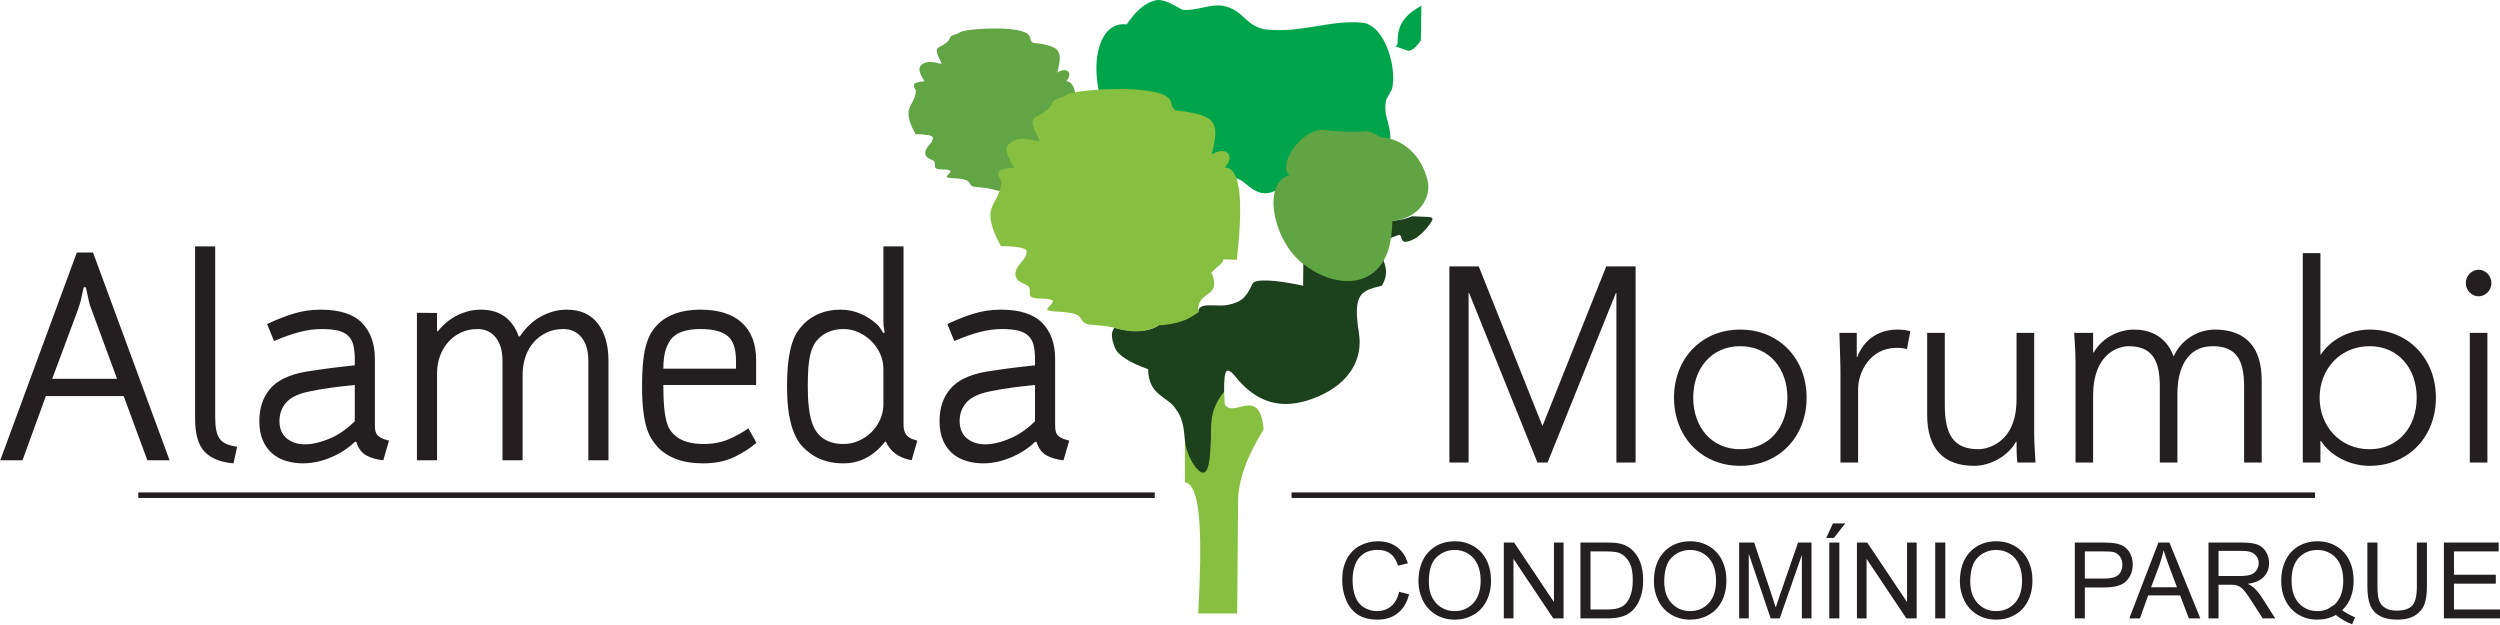 <?xml version="1.0" encoding="UTF-8"?>
<svg xmlns="http://www.w3.org/2000/svg" xmlns:xlink="http://www.w3.org/1999/xlink" width="255.8pt" height="63.9pt" viewBox="0 0 255.8 63.9" version="1.1">
<defs>
<clipPath id="clip1">
  <path d="M 137 53 L 255.801 53 L 255.801 63.898 L 137 63.898 Z M 137 53 "/>
</clipPath>
</defs>
<g id="surface1">
<path style=" stroke:none;fill-rule:evenodd;fill:rgb(13.719%,12.157%,12.547%);fill-opacity:1;" d="M 11.977 38.762 L 9.336 31.59 C 9.254 31.402 9.18 31.184 9.121 30.93 C 9.059 30.68 9.008 30.438 8.965 30.211 C 8.902 29.961 8.844 29.684 8.781 29.391 L 8.566 29.391 C 8.504 29.684 8.445 29.961 8.383 30.211 C 8.34 30.438 8.285 30.68 8.215 30.93 C 8.141 31.184 8.074 31.402 8.012 31.59 L 5.34 38.762 Z M 17.352 47.094 L 15.078 47.094 L 12.652 40.523 L 4.695 40.523 L 2.301 47.094 L 0.027 47.094 L 7.859 25.84 L 9.52 25.84 Z M 23.895 47.41 C 22.582 47.305 21.602 46.91 20.945 46.23 C 20.289 45.547 19.961 44.422 19.961 42.848 L 19.961 25.211 L 22.02 25.211 L 22.02 42.723 C 22.02 43.246 22.055 43.684 22.129 44.027 C 22.199 44.379 22.316 44.664 22.48 44.895 C 22.645 45.129 22.875 45.301 23.172 45.43 C 23.469 45.555 23.832 45.648 24.262 45.715 Z M 36.301 39.391 C 35.625 39.457 34.852 39.543 33.984 39.656 C 33.113 39.773 32.34 39.902 31.664 40.051 C 30.539 40.281 29.746 40.66 29.285 41.184 C 28.824 41.711 28.594 42.34 28.594 43.07 C 28.594 43.844 28.84 44.438 29.328 44.848 C 29.82 45.254 30.445 45.465 31.203 45.465 C 31.633 45.465 32.09 45.398 32.57 45.27 C 33.051 45.145 33.516 44.977 33.969 44.77 C 34.418 44.559 34.844 44.305 35.242 44.012 C 35.641 43.719 35.996 43.414 36.301 43.102 Z M 39.805 45.086 L 39.219 47.094 C 38.566 47.031 37.992 46.871 37.5 46.609 C 37.008 46.344 36.66 45.879 36.457 45.211 L 36.301 45.211 C 35.648 45.859 34.832 46.387 33.859 46.797 C 32.887 47.211 31.93 47.41 30.988 47.41 C 30.375 47.41 29.797 47.324 29.254 47.156 C 28.711 46.988 28.238 46.734 27.84 46.387 C 27.441 46.043 27.125 45.598 26.887 45.051 C 26.652 44.504 26.535 43.844 26.535 43.07 C 26.535 41.77 26.895 40.684 27.609 39.816 C 28.328 38.945 29.535 38.352 31.234 38.039 C 31.625 37.977 32.043 37.91 32.492 37.848 C 32.945 37.785 33.395 37.723 33.844 37.66 C 34.297 37.598 34.734 37.547 35.164 37.504 C 35.594 37.465 35.973 37.418 36.301 37.379 L 36.301 36.719 C 36.301 36.191 36.254 35.738 36.164 35.348 C 36.07 34.965 35.902 34.641 35.656 34.391 C 35.41 34.137 35.07 33.957 34.629 33.84 C 34.188 33.723 33.621 33.668 32.922 33.668 C 32.207 33.668 31.461 33.766 30.68 33.965 C 29.902 34.164 29.023 34.473 28.039 34.895 L 27.332 33.164 C 28.191 32.742 29.074 32.395 29.977 32.109 C 30.875 31.832 31.816 31.684 32.801 31.684 C 34.746 31.684 36.16 32.137 37.039 33.039 C 37.918 33.938 38.359 35.164 38.359 36.719 L 38.359 43.543 C 38.359 44.023 38.445 44.355 38.621 44.531 C 38.797 44.715 39.047 44.852 39.375 44.961 Z M 62.258 47.094 L 60.199 47.094 L 60.199 36.906 C 60.199 35.898 59.969 35.109 59.508 34.531 C 59.047 33.957 58.426 33.668 57.648 33.668 C 57.016 33.668 56.441 33.785 55.93 34.027 C 55.418 34.27 54.977 34.598 54.609 35.02 C 54.238 35.438 53.957 35.938 53.762 36.512 C 53.57 37.09 53.473 37.707 53.473 38.352 L 53.473 47.094 L 51.414 47.094 L 51.414 36.906 C 51.414 35.898 51.184 35.109 50.723 34.531 C 50.262 33.957 49.641 33.668 48.863 33.668 C 48.25 33.668 47.691 33.781 47.191 34.012 C 46.688 34.242 46.254 34.562 45.887 34.973 C 45.516 35.379 45.23 35.863 45.023 36.418 C 44.82 36.973 44.719 37.566 44.719 38.195 L 44.719 47.094 L 42.66 47.094 L 42.66 32.004 L 44.711 32.023 L 44.719 33.887 L 44.809 33.887 C 45.402 33.152 46.086 32.602 46.852 32.234 C 47.621 31.867 48.402 31.684 49.203 31.684 C 50.184 31.684 51 31.922 51.645 32.395 C 52.289 32.863 52.766 33.539 53.074 34.422 L 53.195 34.422 C 53.789 33.52 54.512 32.84 55.359 32.379 C 56.211 31.914 57.086 31.684 57.988 31.684 C 59.379 31.684 60.438 32.156 61.168 33.102 C 61.895 34.043 62.258 35.312 62.258 36.906 Z M 75.309 37.723 L 75.309 36.938 C 75.309 35.699 75.023 34.844 74.449 34.379 C 73.875 33.902 72.945 33.668 71.656 33.668 C 70.324 33.668 69.371 33.965 68.797 34.547 C 68.551 34.797 68.336 35.176 68.152 35.68 C 67.969 36.184 67.875 36.863 67.875 37.723 Z M 77.398 45.301 C 76.805 45.832 76.059 46.309 75.156 46.754 C 74.254 47.188 73.191 47.41 71.961 47.41 C 70.875 47.41 69.949 47.262 69.184 46.969 C 68.414 46.676 67.785 46.266 67.293 45.742 C 67.066 45.492 66.859 45.215 66.664 44.91 C 66.469 44.605 66.301 44.219 66.156 43.746 C 66.012 43.273 65.902 42.707 65.82 42.031 C 65.738 41.359 65.695 40.531 65.695 39.547 C 65.695 38.477 65.738 37.59 65.82 36.879 C 65.902 36.16 66.02 35.57 66.172 35.098 C 66.324 34.629 66.496 34.254 66.68 33.965 C 66.863 33.684 67.066 33.426 67.293 33.195 C 68.316 32.188 69.77 31.684 71.656 31.684 C 73.52 31.684 74.938 32.129 75.91 33.023 C 76.883 33.914 77.367 35.188 77.367 36.844 L 77.367 39.391 L 67.875 39.391 L 67.875 39.547 C 67.875 40.387 67.902 41.09 67.953 41.656 C 68.004 42.219 68.078 42.684 68.168 43.039 C 68.262 43.395 68.375 43.684 68.508 43.902 C 68.641 44.129 68.789 44.305 68.953 44.457 C 69.32 44.809 69.766 45.062 70.289 45.211 C 70.809 45.355 71.367 45.43 71.961 45.43 C 72.926 45.43 73.781 45.27 74.527 44.961 C 75.273 44.641 75.953 44.266 76.57 43.824 Z M 90.391 37.785 C 90.391 37.242 90.285 36.723 90.07 36.23 C 89.855 35.738 89.555 35.301 89.18 34.926 C 88.797 34.547 88.363 34.242 87.871 34.012 C 87.383 33.781 86.859 33.668 86.305 33.668 C 85.711 33.668 85.176 33.777 84.695 33.996 C 84.211 34.215 83.809 34.535 83.48 34.961 C 83.379 35.102 83.273 35.281 83.172 35.492 C 83.07 35.699 82.977 35.977 82.895 36.324 C 82.816 36.668 82.754 37.098 82.711 37.613 C 82.672 38.129 82.652 38.773 82.652 39.547 C 82.652 40.387 82.688 41.094 82.758 41.672 C 82.828 42.246 82.926 42.734 83.051 43.133 C 83.172 43.531 83.32 43.855 83.496 44.109 C 83.668 44.359 83.859 44.57 84.062 44.734 C 84.637 45.199 85.383 45.43 86.305 45.43 C 86.859 45.43 87.383 45.316 87.871 45.098 C 88.363 44.879 88.797 44.582 89.18 44.207 C 89.555 43.824 89.855 43.391 90.07 42.898 C 90.285 42.402 90.391 41.887 90.391 41.34 Z M 93.863 45.086 L 93.277 47.094 L 93 47.031 C 92.449 46.906 91.973 46.691 91.574 46.387 C 91.176 46.086 90.863 45.68 90.637 45.176 L 90.574 45.176 C 89.406 46.664 87.984 47.41 86.305 47.41 C 85.098 47.41 84.062 47.137 83.203 46.594 C 82.816 46.34 82.457 46.047 82.129 45.715 C 81.801 45.379 81.52 44.934 81.285 44.391 C 81.047 43.844 80.863 43.184 80.73 42.41 C 80.598 41.633 80.531 40.68 80.531 39.547 C 80.531 38.504 80.578 37.629 80.668 36.922 C 80.762 36.219 80.887 35.629 81.039 35.145 C 81.191 34.664 81.371 34.27 81.574 33.965 C 81.781 33.66 82.004 33.383 82.25 33.133 C 83.234 32.168 84.492 31.684 86.027 31.684 C 86.746 31.684 87.426 31.832 88.07 32.109 C 88.715 32.395 89.297 32.773 89.809 33.258 C 89.891 33.34 89.992 33.473 90.113 33.652 C 90.238 33.832 90.32 33.969 90.359 34.074 L 90.516 34.012 C 90.492 33.887 90.473 33.762 90.453 33.637 C 90.434 33.531 90.418 33.41 90.406 33.273 C 90.395 33.137 90.391 33.008 90.391 32.879 L 90.391 25.211 L 92.449 25.211 L 92.449 43.414 C 92.449 43.855 92.531 44.195 92.695 44.438 C 92.859 44.68 93.113 44.852 93.461 44.961 Z M 105.902 39.391 C 105.227 39.457 104.453 39.543 103.582 39.656 C 102.711 39.773 101.941 39.902 101.266 40.051 C 100.137 40.281 99.344 40.66 98.883 41.184 C 98.422 41.711 98.191 42.34 98.191 43.07 C 98.191 43.844 98.438 44.438 98.93 44.848 C 99.422 45.254 100.047 45.465 100.805 45.465 C 101.234 45.465 101.688 45.398 102.172 45.27 C 102.652 45.145 103.117 44.977 103.566 44.77 C 104.02 44.559 104.441 44.305 104.844 44.012 C 105.242 43.719 105.594 43.414 105.902 43.102 Z M 109.402 45.086 L 108.82 47.094 C 108.164 47.031 107.59 46.871 107.102 46.609 C 106.609 46.344 106.262 45.879 106.055 45.211 L 105.902 45.211 C 105.246 45.859 104.434 46.387 103.461 46.797 C 102.488 47.211 101.531 47.41 100.59 47.41 C 99.973 47.41 99.395 47.324 98.852 47.156 C 98.309 46.988 97.84 46.734 97.441 46.387 C 97.039 46.043 96.723 45.598 96.488 45.051 C 96.254 44.504 96.133 43.844 96.133 43.07 C 96.133 41.77 96.492 40.684 97.211 39.816 C 97.926 38.945 99.133 38.352 100.836 38.039 C 101.223 37.977 101.645 37.91 102.094 37.848 C 102.543 37.785 102.996 37.723 103.445 37.66 C 103.895 37.598 104.336 37.547 104.766 37.504 C 105.195 37.465 105.574 37.418 105.902 37.379 L 105.902 36.719 C 105.902 36.191 105.855 35.738 105.766 35.348 C 105.672 34.965 105.504 34.641 105.258 34.391 C 105.012 34.137 104.668 33.957 104.227 33.84 C 103.789 33.723 103.219 33.668 102.523 33.668 C 101.809 33.668 101.059 33.766 100.281 33.965 C 99.504 34.164 98.621 34.473 97.641 34.895 L 96.934 33.164 C 97.793 32.742 98.672 32.395 99.574 32.109 C 100.477 31.832 101.418 31.684 102.402 31.684 C 104.344 31.684 105.758 32.137 106.641 33.039 C 107.52 33.938 107.961 35.164 107.961 36.719 L 107.961 43.543 C 107.961 44.023 108.047 44.355 108.223 44.531 C 108.395 44.715 108.645 44.852 108.973 44.961 Z M 109.402 45.086 "/>
<path style=" stroke:none;fill-rule:evenodd;fill:rgb(13.719%,12.157%,12.547%);fill-opacity:1;" d="M 151.305 27.258 L 148.301 27.258 L 148.301 47.324 L 150.266 47.324 L 150.266 29.98 L 150.32 29.98 L 157.309 47.324 L 158.348 47.324 L 165.336 29.98 L 165.391 29.98 L 165.391 47.324 L 167.355 47.324 L 167.355 27.258 L 164.352 27.258 L 157.828 43.59 Z M 184.852 40.691 C 184.852 36.695 182.039 33.723 178.055 33.723 C 174.098 33.723 171.285 36.695 171.285 40.691 C 171.285 44.691 174.098 47.664 178.055 47.664 C 182.039 47.664 184.852 44.691 184.852 40.691 Z M 182.887 40.691 C 182.887 43.668 181.031 45.965 178.055 45.965 C 175.105 45.965 173.25 43.668 173.25 40.691 C 173.25 37.719 175.105 35.422 178.055 35.422 C 181.031 35.422 182.887 37.719 182.887 40.691 Z M 188.316 47.324 L 190.121 47.324 L 190.121 39.844 C 190.121 38.059 191.348 35.59 194.078 35.59 C 194.57 35.59 194.895 35.648 195.113 35.734 L 195.469 33.891 C 195.086 33.777 194.652 33.723 194.133 33.723 C 191.895 33.723 190.555 35.109 190.039 36.527 L 189.984 36.527 L 189.984 34.062 L 188.207 34.062 C 188.262 35.988 188.316 37.008 188.316 38.199 Z M 208.273 47.324 C 208.219 46.363 208.137 45.113 208.137 44.406 L 208.137 34.062 L 206.332 34.062 L 206.332 40.863 C 206.332 45.715 202.84 45.965 202.457 45.965 C 199.781 45.965 198.992 44.352 198.992 41.402 L 198.992 34.062 L 197.188 34.062 L 197.188 42.48 C 197.188 45.766 198.746 47.664 201.992 47.664 C 203.688 47.664 205.488 46.645 206.277 45.199 L 206.332 45.199 C 206.332 45.91 206.332 46.617 206.414 47.324 Z M 212.367 47.324 L 214.168 47.324 L 214.168 40.523 C 214.168 35.676 217.332 35.422 217.77 35.422 C 220.254 35.422 220.992 36.895 220.992 39.59 L 220.992 47.324 L 222.793 47.324 L 222.793 40.27 C 222.793 37.801 223.723 35.422 226.395 35.422 C 228.879 35.422 229.617 36.895 229.617 39.59 L 229.617 47.324 L 231.418 47.324 L 231.418 38.906 C 231.418 35.621 229.863 33.723 226.613 33.723 C 224.895 33.723 223.148 34.77 222.41 36.469 C 221.566 34.207 219.734 33.723 218.344 33.723 C 216.816 33.723 215.094 34.543 214.223 36.074 L 214.168 36.074 L 214.168 34.062 L 212.23 34.062 C 212.285 35.055 212.367 36.016 212.367 37.008 Z M 235.621 47.324 L 237.426 47.324 L 237.426 45.113 L 237.477 45.113 C 238.652 46.902 240.754 47.664 242.445 47.664 C 246.434 47.664 249.242 44.691 249.242 40.691 C 249.242 36.695 246.434 33.723 242.445 33.723 C 240.754 33.723 238.652 34.484 237.477 36.273 L 237.426 36.273 L 237.426 25.898 L 235.621 25.898 Z M 247.277 40.691 C 247.277 43.668 245.422 45.965 242.445 45.965 C 239.5 45.965 237.344 43.668 237.344 40.691 C 237.344 37.719 239.5 35.422 242.445 35.422 C 245.422 35.422 247.277 37.719 247.277 40.691 Z M 254.512 34.062 L 252.711 34.062 L 252.711 47.328 L 254.512 47.328 Z M 254.922 28.965 C 254.922 28.164 254.266 27.598 253.609 27.598 C 252.957 27.598 252.301 28.164 252.301 28.965 C 252.301 29.754 252.957 30.32 253.609 30.32 C 254.266 30.32 254.922 29.754 254.922 28.965 Z M 254.922 28.965 "/>
<path style=" stroke:none;fill-rule:evenodd;fill:rgb(52.93%,75.389%,25.098%);fill-opacity:1;" d="M 122.605 62.77 L 126.59 62.77 L 126.68 51.297 C 126.703 49.09 127.613 46.629 129.293 43.945 C 128.91 39.355 126.156 42.914 125.316 41.352 L 125.219 39.426 L 121.242 45.02 L 121.242 49.359 C 123 49.551 122.977 55.59 122.605 62.77 Z M 122.605 62.77 "/>
<g clip-path="url(#clip1)" clip-rule="nonzero">
<path style=" stroke:none;fill-rule:evenodd;fill:rgb(13.719%,12.157%,12.547%);fill-opacity:1;" d="M 143.152 60.551 L 144.18 60.812 C 143.965 61.656 143.578 62.297 143.02 62.738 C 142.465 63.18 141.781 63.402 140.973 63.402 C 140.137 63.402 139.457 63.234 138.934 62.891 C 138.41 62.551 138.012 62.059 137.742 61.418 C 137.469 60.77 137.332 60.074 137.332 59.336 C 137.332 58.527 137.484 57.824 137.793 57.223 C 138.102 56.625 138.539 56.168 139.109 55.852 C 139.68 55.543 140.305 55.383 140.988 55.383 C 141.766 55.383 142.418 55.582 142.945 55.977 C 143.477 56.375 143.844 56.926 144.051 57.641 L 143.043 57.879 C 142.863 57.316 142.602 56.902 142.262 56.648 C 141.918 56.387 141.488 56.262 140.969 56.262 C 140.375 56.262 139.879 56.402 139.48 56.688 C 139.078 56.973 138.797 57.359 138.637 57.84 C 138.473 58.32 138.395 58.816 138.395 59.332 C 138.395 59.988 138.488 60.566 138.68 61.059 C 138.871 61.551 139.168 61.918 139.574 62.164 C 139.98 62.406 140.418 62.527 140.887 62.527 C 141.461 62.527 141.945 62.359 142.344 62.027 C 142.742 61.695 143.012 61.207 143.152 60.551 Z M 145.137 59.5 C 145.137 58.211 145.484 57.207 146.176 56.473 C 146.867 55.75 147.762 55.383 148.855 55.383 C 149.57 55.383 150.219 55.555 150.793 55.895 C 151.367 56.238 151.809 56.715 152.109 57.324 C 152.41 57.938 152.562 58.629 152.562 59.406 C 152.562 60.191 152.402 60.895 152.086 61.516 C 151.766 62.137 151.316 62.605 150.734 62.926 C 150.152 63.25 149.523 63.402 148.848 63.402 C 148.117 63.402 147.465 63.227 146.891 62.875 C 146.316 62.523 145.879 62.043 145.582 61.43 C 145.285 60.82 145.137 60.176 145.137 59.5 Z M 146.199 59.516 C 146.199 60.449 146.449 61.184 146.953 61.719 C 147.453 62.258 148.086 62.527 148.844 62.527 C 149.617 62.527 150.25 62.254 150.75 61.711 C 151.25 61.172 151.5 60.402 151.5 59.402 C 151.5 58.773 151.395 58.223 151.18 57.754 C 150.965 57.281 150.656 56.918 150.246 56.664 C 149.832 56.402 149.371 56.27 148.859 56.27 C 148.133 56.27 147.508 56.52 146.984 57.02 C 146.461 57.52 146.199 58.348 146.199 59.516 Z M 153.871 63.273 L 153.871 55.512 L 154.926 55.512 L 159 61.605 L 159 55.512 L 159.984 55.512 L 159.984 63.273 L 158.93 63.273 L 154.859 57.18 L 154.859 63.273 Z M 161.711 63.273 L 161.711 55.512 L 164.383 55.512 C 164.988 55.512 165.449 55.547 165.766 55.625 C 166.211 55.727 166.59 55.914 166.906 56.18 C 167.316 56.527 167.621 56.965 167.824 57.504 C 168.027 58.043 168.129 58.664 168.129 59.352 C 168.129 59.941 168.059 60.461 167.922 60.918 C 167.785 61.375 167.609 61.75 167.395 62.047 C 167.176 62.348 166.941 62.582 166.684 62.75 C 166.43 62.922 166.121 63.055 165.758 63.141 C 165.395 63.23 164.98 63.273 164.512 63.273 Z M 162.742 62.363 L 164.395 62.363 C 164.906 62.363 165.309 62.316 165.598 62.219 C 165.891 62.125 166.121 61.992 166.293 61.816 C 166.535 61.574 166.727 61.25 166.863 60.832 C 166.996 60.422 167.066 59.922 167.066 59.336 C 167.066 58.523 166.934 57.898 166.668 57.461 C 166.402 57.023 166.078 56.73 165.695 56.582 C 165.422 56.477 164.98 56.422 164.367 56.422 L 162.742 56.422 Z M 169.227 59.5 C 169.227 58.211 169.57 57.207 170.262 56.473 C 170.957 55.75 171.848 55.383 172.941 55.383 C 173.66 55.383 174.305 55.555 174.883 55.895 C 175.457 56.238 175.895 56.715 176.195 57.324 C 176.5 57.938 176.648 58.629 176.648 59.406 C 176.648 60.191 176.492 60.895 176.172 61.516 C 175.855 62.137 175.406 62.605 174.824 62.926 C 174.238 63.25 173.609 63.402 172.938 63.402 C 172.207 63.402 171.555 63.227 170.977 62.875 C 170.402 62.523 169.965 62.043 169.668 61.43 C 169.371 60.82 169.227 60.176 169.227 59.5 Z M 170.285 59.516 C 170.285 60.449 170.539 61.184 171.039 61.719 C 171.543 62.258 172.172 62.527 172.934 62.527 C 173.703 62.527 174.34 62.254 174.84 61.711 C 175.34 61.172 175.586 60.402 175.586 59.402 C 175.586 58.773 175.48 58.223 175.27 57.754 C 175.055 57.281 174.742 56.918 174.332 56.664 C 173.922 56.402 173.461 56.27 172.949 56.27 C 172.223 56.27 171.598 56.52 171.074 57.02 C 170.547 57.52 170.285 58.348 170.285 59.516 Z M 177.949 63.273 L 177.949 55.512 L 179.488 55.512 L 181.324 61.008 C 181.492 61.516 181.617 61.898 181.695 62.156 C 181.781 61.875 181.922 61.457 182.109 60.914 L 183.977 55.512 L 185.352 55.512 L 185.352 63.273 L 184.367 63.273 L 184.367 56.781 L 182.102 63.273 L 181.176 63.273 L 178.934 56.664 L 178.934 63.273 Z M 187.172 55.512 L 188.203 55.512 L 188.203 63.273 L 187.172 63.273 Z M 186.859 55.039 L 187.551 53.551 L 188.809 53.551 L 187.648 55.039 Z M 190 63.273 L 190 55.512 L 191.055 55.512 L 195.129 61.605 L 195.129 55.512 L 196.113 55.512 L 196.113 63.273 L 195.059 63.273 L 190.988 57.18 L 190.988 63.273 Z M 198.012 55.512 L 199.043 55.512 L 199.043 63.273 L 198.012 63.273 Z M 200.535 59.5 C 200.535 58.211 200.883 57.207 201.574 56.473 C 202.266 55.75 203.16 55.383 204.254 55.383 C 204.973 55.383 205.617 55.555 206.191 55.895 C 206.77 56.238 207.207 56.715 207.508 57.324 C 207.809 57.938 207.961 58.629 207.961 59.406 C 207.961 60.191 207.805 60.895 207.484 61.516 C 207.168 62.137 206.719 62.605 206.137 62.926 C 205.551 63.25 204.922 63.402 204.25 63.402 C 203.52 63.402 202.867 63.227 202.289 62.875 C 201.715 62.523 201.277 62.043 200.98 61.43 C 200.684 60.82 200.535 60.176 200.535 59.5 Z M 201.598 59.516 C 201.598 60.449 201.852 61.184 202.352 61.719 C 202.855 62.258 203.484 62.527 204.242 62.527 C 205.016 62.527 205.652 62.254 206.152 61.711 C 206.648 61.172 206.898 60.402 206.898 59.402 C 206.898 58.773 206.793 58.223 206.578 57.754 C 206.367 57.281 206.055 56.918 205.645 56.664 C 205.23 56.402 204.77 56.27 204.262 56.27 C 203.535 56.27 202.91 56.52 202.383 57.02 C 201.859 57.52 201.598 58.348 201.598 59.516 Z M 212.293 63.273 L 212.293 55.512 L 215.223 55.512 C 215.738 55.512 216.133 55.543 216.406 55.586 C 216.785 55.648 217.105 55.77 217.363 55.949 C 217.625 56.125 217.832 56.375 217.988 56.695 C 218.145 57.016 218.223 57.367 218.223 57.754 C 218.223 58.414 218.012 58.969 217.594 59.422 C 217.172 59.879 216.414 60.109 215.316 60.109 L 213.324 60.109 L 213.324 63.273 Z M 213.324 59.199 L 215.328 59.199 C 215.992 59.199 216.465 59.074 216.742 58.832 C 217.023 58.582 217.16 58.234 217.16 57.781 C 217.16 57.461 217.078 57.18 216.914 56.949 C 216.75 56.719 216.535 56.566 216.266 56.492 C 216.094 56.445 215.773 56.422 215.309 56.422 L 213.324 56.422 Z M 217.871 63.273 L 220.848 55.512 L 221.977 55.512 L 225.137 63.273 L 223.965 63.273 L 223.07 60.922 L 219.801 60.922 L 218.957 63.273 Z M 220.102 60.086 L 222.746 60.086 L 221.938 57.934 C 221.695 57.281 221.508 56.742 221.383 56.312 C 221.273 56.82 221.133 57.316 220.953 57.809 Z M 225.973 63.273 L 225.973 55.512 L 229.41 55.512 C 230.105 55.512 230.629 55.582 230.988 55.723 C 231.348 55.859 231.637 56.105 231.852 56.457 C 232.066 56.812 232.172 57.207 232.172 57.629 C 232.172 58.18 231.992 58.645 231.637 59.02 C 231.281 59.398 230.73 59.637 229.988 59.738 C 230.262 59.875 230.465 60 230.609 60.125 C 230.906 60.402 231.191 60.75 231.457 61.164 L 232.801 63.273 L 231.516 63.273 L 230.488 61.664 C 230.191 61.191 229.945 60.836 229.75 60.586 C 229.555 60.34 229.383 60.168 229.23 60.07 C 229.078 59.973 228.922 59.902 228.762 59.863 C 228.645 59.84 228.457 59.832 228.191 59.832 L 227 59.832 L 227 63.273 Z M 227 58.938 L 229.207 58.938 C 229.676 58.938 230.039 58.891 230.305 58.793 C 230.566 58.695 230.77 58.543 230.902 58.324 C 231.043 58.113 231.109 57.879 231.109 57.629 C 231.109 57.262 230.977 56.961 230.711 56.723 C 230.445 56.484 230.027 56.367 229.453 56.367 L 227 56.367 Z M 239.652 62.441 C 240.129 62.77 240.57 63.008 240.977 63.164 L 240.672 63.875 C 240.113 63.676 239.555 63.359 239 62.926 C 238.426 63.25 237.793 63.402 237.098 63.402 C 236.398 63.402 235.762 63.234 235.191 62.895 C 234.621 62.559 234.18 62.082 233.871 61.469 C 233.562 60.855 233.41 60.168 233.41 59.395 C 233.41 58.629 233.566 57.934 233.875 57.305 C 234.184 56.68 234.629 56.207 235.199 55.875 C 235.773 55.547 236.414 55.383 237.121 55.383 C 237.836 55.383 238.484 55.551 239.059 55.891 C 239.633 56.234 240.07 56.707 240.371 57.32 C 240.676 57.93 240.824 58.625 240.824 59.391 C 240.824 60.027 240.727 60.602 240.531 61.109 C 240.34 61.625 240.043 62.062 239.652 62.441 Z M 238.859 61.875 C 239.461 61.32 239.762 60.5 239.762 59.395 C 239.762 58.766 239.656 58.219 239.441 57.75 C 239.23 57.281 238.918 56.918 238.508 56.664 C 238.098 56.402 237.637 56.27 237.129 56.27 C 236.363 56.27 235.73 56.531 235.227 57.055 C 234.723 57.582 234.473 58.359 234.473 59.398 C 234.473 60.406 234.723 61.18 235.219 61.719 C 235.715 62.258 236.352 62.527 237.129 62.527 C 237.492 62.527 237.836 62.457 238.164 62.32 Z M 247.293 55.512 L 248.324 55.512 L 248.324 60 C 248.324 60.773 248.234 61.395 248.059 61.855 C 247.883 62.309 247.566 62.684 247.105 62.973 C 246.645 63.258 246.043 63.402 245.297 63.402 C 244.57 63.402 243.977 63.277 243.516 63.027 C 243.055 62.777 242.723 62.418 242.527 61.941 C 242.332 61.465 242.23 60.816 242.23 60 L 242.23 55.512 L 243.262 55.512 L 243.262 59.992 C 243.262 60.668 243.324 61.168 243.449 61.484 C 243.574 61.805 243.785 62.051 244.094 62.223 C 244.395 62.395 244.77 62.48 245.207 62.48 C 245.957 62.48 246.496 62.309 246.816 61.969 C 247.133 61.625 247.293 60.969 247.293 59.992 Z M 250.059 63.273 L 250.059 55.512 L 255.664 55.512 L 255.664 56.422 L 251.09 56.422 L 251.09 58.809 L 255.371 58.809 L 255.371 59.719 L 251.09 59.719 L 251.09 62.363 L 255.848 62.363 L 255.848 63.273 Z M 250.059 63.273 "/>
</g>
<path style=" stroke:none;fill-rule:evenodd;fill:rgb(10.985%,25.488%,10.985%);fill-opacity:1;" d="M 117.477 37.777 C 117.508 40.539 119.523 40.527 120.332 41.895 C 121.258 43.059 121.121 44.602 121.309 45.527 C 121.586 46.891 122.488 48.32 123.078 48.363 C 123.703 48.348 123.801 47.004 123.891 45.215 C 123.973 43.59 123.633 42.082 125.25 40.082 C 125.242 37.613 125.469 37.305 126.734 38.926 C 128.988 41.477 131.629 41.965 134.883 40.566 C 138.148 39.168 139.461 36.668 139.047 34.098 C 138.379 29.93 139.312 29.762 141.395 29.227 C 143.059 26.414 138.977 25.398 143.168 24.023 C 143.629 24.133 143.012 25.379 144.941 24.32 C 145.746 23.711 146.27 23.027 146.477 22.656 C 146.672 22.309 146.559 22.215 146.059 22.191 L 144.477 22.129 C 143.961 22.363 143.316 22.527 142.477 22.59 L 135.902 24.098 L 133.355 27.023 L 133.336 29.238 C 130.41 28.594 128.383 28.52 128.152 29.039 C 127.492 30.52 126.914 30.965 125.539 31.211 C 124.422 31.41 122.613 30.855 122.613 31.918 C 121.195 32.891 119.16 31.918 118.828 32.383 C 118.664 32.504 118.578 32.816 118.562 33.289 C 117.523 33.965 116.004 34.043 114.02 33.535 C 113.645 34.02 113.711 34.66 114.086 35.594 C 114.395 36.359 115.59 37.102 117.477 37.777 Z M 117.477 37.777 "/>
<path style=" stroke:none;fill-rule:evenodd;fill:rgb(38.426%,64.647%,26.66%);fill-opacity:1;" d="M 96.863 18.094 C 96.988 18.301 98.152 18.172 98.832 18.422 C 99.332 18.605 99.082 18.945 99.668 19.113 C 100.273 19.195 100.871 19.184 101.488 19.352 C 102.688 19.734 103.703 19.676 104.543 19.184 C 105.676 19.121 106.609 18.84 107.27 18.258 C 107.148 17.109 108.203 17.141 108.336 16.516 C 108.383 16.309 108.352 15.887 108.16 15.562 C 108.523 15.152 108.988 14.91 108.992 14.637 C 109.301 14.648 109.609 14.656 109.918 14.668 C 110.418 10.258 110.094 8.277 109.082 8.32 C 109.84 7.547 109.219 6.77 108.188 7.426 C 108.492 6.164 108.57 5.543 108.129 5.07 C 107.875 4.797 107.117 4.516 105.715 4.383 C 105.414 4.215 105.457 3.906 105.328 3.668 C 104.703 2.516 98.77 2.934 98.266 3.281 C 97.758 3.629 97.309 3.52 97.191 3.906 C 97.07 4.297 96.578 4.547 96.027 4.863 C 95.477 5.176 96.395 6.363 96.328 6.504 C 96.258 6.641 94.984 5.93 94.211 6.715 C 93.879 7.043 94.191 7.691 94.598 8.32 C 93.98 8.371 93.562 8.469 93.523 8.648 C 93.484 8.848 93.559 9.039 93.703 9.215 C 93.707 10.332 92.941 10.738 92.953 11.629 C 92.957 12.133 93.191 12.863 93.676 13.723 C 94.699 13.746 95.418 13.836 95.449 14.074 C 95.465 14.746 94.641 14.969 94.672 15.719 C 94.777 16.324 95.441 16.262 95.617 16.559 C 95.664 16.645 95.684 16.812 95.664 17.09 C 95.867 17.516 96.824 17.191 97.266 17.484 C 97.207 17.785 96.906 17.879 96.863 18.094 Z M 96.863 18.094 "/>
<path style=" stroke:none;fill-rule:evenodd;fill:rgb(0%,64.256%,29.417%);fill-opacity:1;" d="M 113.152 10.117 L 112.402 9.176 C 111.652 5.305 112.898 2.164 115.277 2.504 C 116.109 1.309 117.012 0.293 118.336 0.012 C 119 -0.09 119.895 0.359 120.949 0.992 C 122.418 1.172 123.82 0.352 125.156 0.594 C 127.25 1.027 127.324 2.531 129.32 2.988 C 133.02 3.473 136.098 1.988 139.418 2.324 C 141.77 2.605 142.973 7.09 142.422 9.133 L 141.867 10.129 C 141.418 11.629 142.32 12.676 142.262 14.215 L 130.453 19.539 C 128.434 20.441 127.605 18.496 126.52 18.258 Z M 113.152 10.117 "/>
<path style=" stroke:none;fill-rule:evenodd;fill:rgb(0%,64.256%,29.417%);fill-opacity:1;" d="M 142.719 4.727 C 142.938 4.738 143.027 4.527 143.008 4.105 C 143.02 2.191 144.145 1.312 145.434 0.586 C 145.445 1.254 145.387 3.66 145.379 4.137 C 144.887 4.848 144.445 5.219 144.07 5.191 Z M 142.719 4.727 "/>
<path style=" stroke:none;fill-rule:evenodd;fill:rgb(52.93%,75.389%,25.098%);fill-opacity:1;" d="M 107.148 31.676 C 107.336 31.98 109.066 31.789 110.074 32.16 C 110.82 32.434 110.449 32.938 111.316 33.188 C 112.219 33.309 113.105 33.293 114.027 33.543 C 115.805 34.109 117.316 34.023 118.562 33.289 C 120.25 33.199 121.637 32.777 122.613 31.918 C 122.438 30.215 124.004 30.254 124.203 29.332 C 124.27 29.016 124.223 28.395 123.938 27.91 C 124.48 27.301 125.168 26.941 125.18 26.535 C 125.637 26.551 126.094 26.566 126.551 26.582 C 127.293 20.023 126.812 17.09 125.312 17.145 C 126.438 16.004 125.512 14.844 123.98 15.816 C 124.434 13.945 124.551 13.02 123.895 12.316 C 123.516 11.914 122.391 11.492 120.305 11.297 C 119.859 11.043 119.922 10.59 119.73 10.234 C 118.801 8.523 109.984 9.141 109.23 9.66 C 108.477 10.176 107.812 10.012 107.637 10.59 C 107.461 11.164 106.73 11.543 105.91 12.008 C 105.09 12.473 106.457 14.234 106.352 14.441 C 106.25 14.648 104.355 13.594 103.207 14.754 C 102.715 15.254 103.176 16.215 103.781 17.145 C 102.867 17.223 102.242 17.363 102.188 17.633 C 102.129 17.93 102.242 18.215 102.453 18.473 C 102.461 20.129 101.32 20.738 101.336 22.062 C 101.344 22.812 101.691 23.898 102.41 25.176 C 103.934 25.211 105.004 25.34 105.047 25.695 C 105.074 26.699 103.848 27.027 103.895 28.141 C 104.051 29.043 105.035 28.949 105.301 29.395 C 105.367 29.516 105.395 29.766 105.367 30.18 C 105.668 30.812 107.09 30.336 107.746 30.766 C 107.66 31.215 107.215 31.348 107.148 31.676 Z M 107.148 31.676 "/>
<path style=" stroke:none;fill-rule:evenodd;fill:rgb(38.036%,64.256%,26.66%);fill-opacity:1;" d="M 131.949 17.93 C 129.102 18.672 130.195 24.59 133.355 27.023 C 136.609 29.527 140.137 29.254 141.566 26.668 C 142.172 25.727 142.406 24.266 142.477 22.59 C 145.207 22.383 146.48 20.16 146.082 18.508 C 145.492 16.062 143.77 14.23 141.254 14.031 C 140.754 13.715 140.262 13.48 139.789 13.414 C 138.664 13.562 137.035 13.484 135.141 13.281 C 132.891 13.496 130.719 16.992 131.949 17.93 Z M 131.949 17.93 "/>
<path style="fill:none;stroke-width:5.669;stroke-linecap:butt;stroke-linejoin:miter;stroke:rgb(13.719%,12.157%,12.547%);stroke-opacity:1;stroke-miterlimit:4;" d="M 141.484 132.32 L 1181.562 132.32 M 1321.523 132.32 L 2368.711 132.32 " transform="matrix(0.1,0,0,-0.1,0,63.9)"/>
</g>
</svg>

